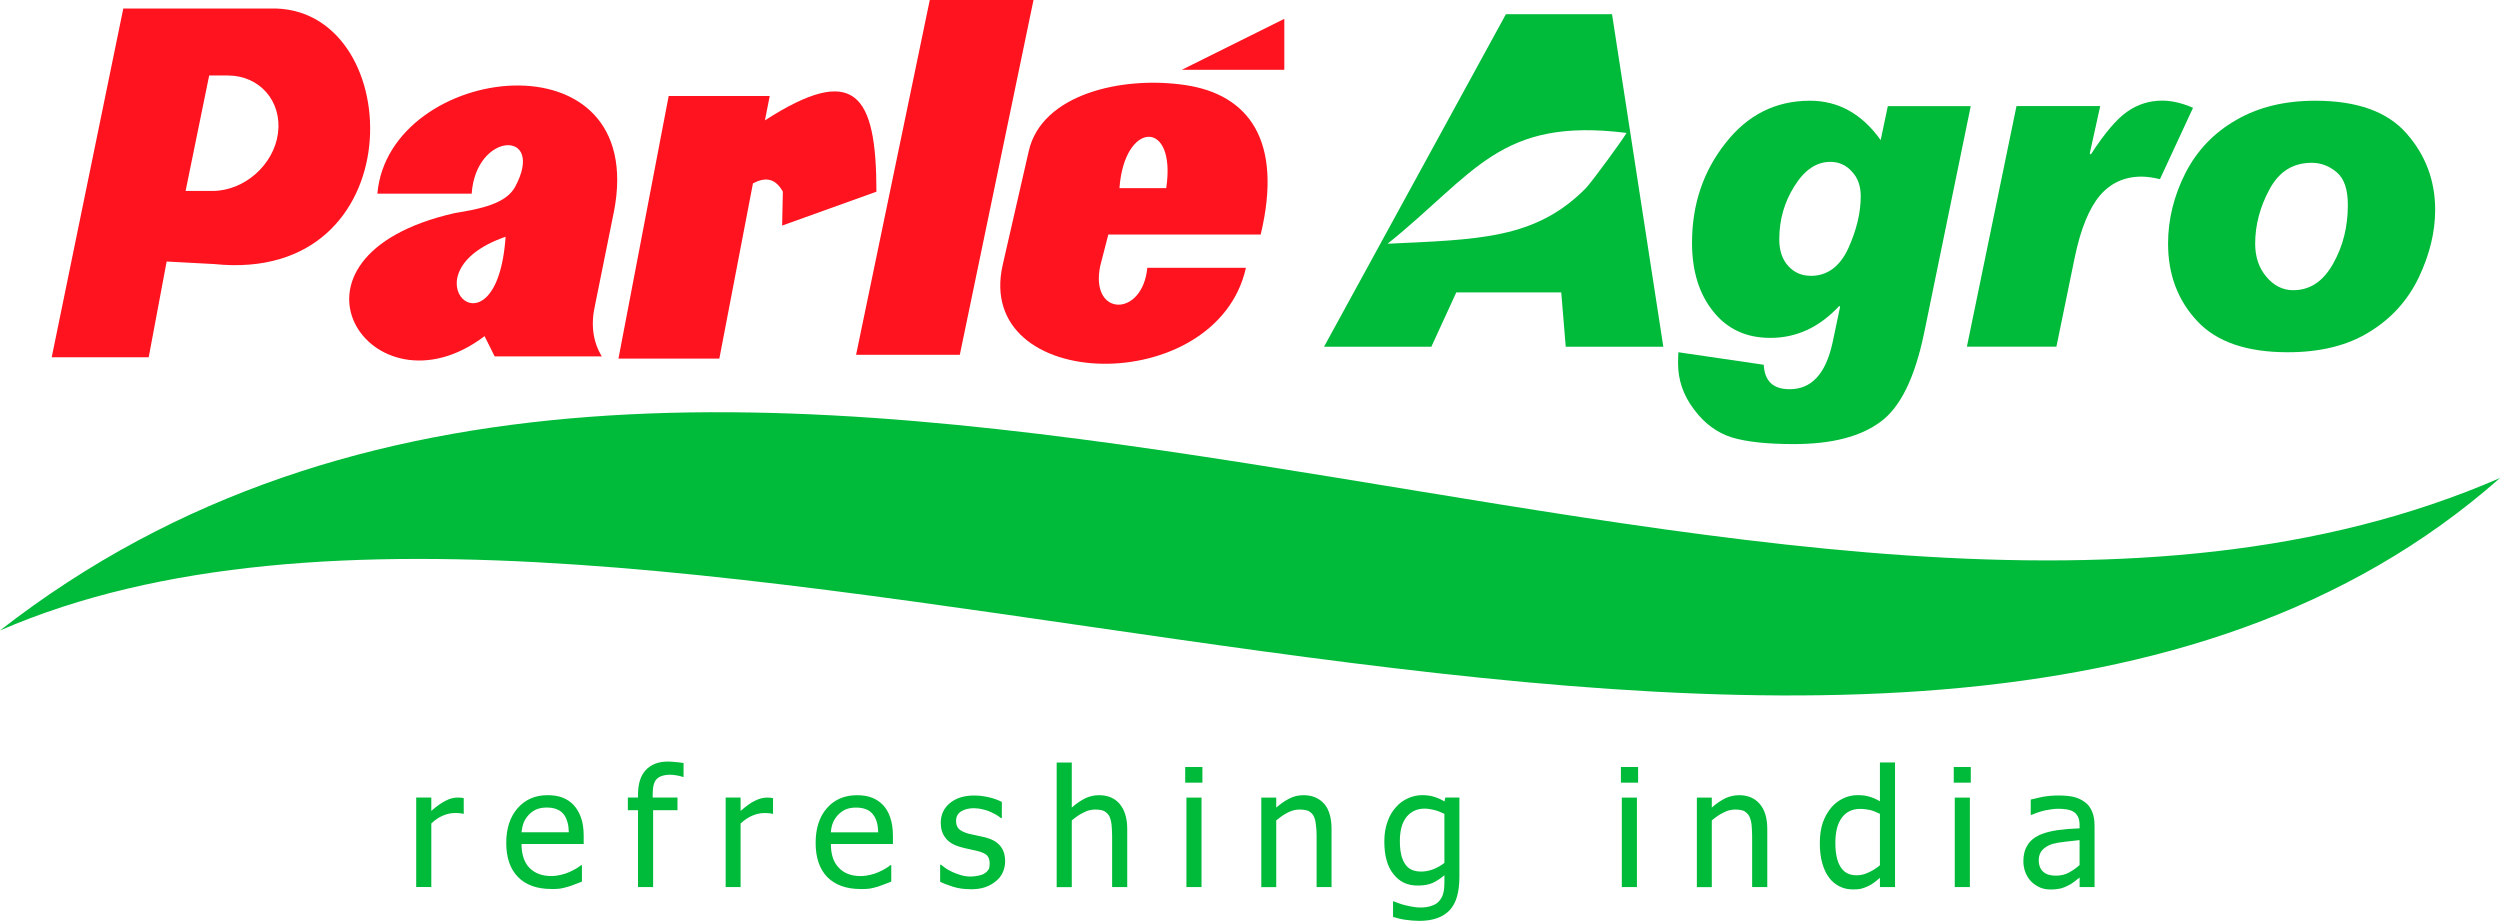 <?xml version="1.0" encoding="UTF-8"?>
<!DOCTYPE svg PUBLIC "-//W3C//DTD SVG 1.1//EN" "http://www.w3.org/Graphics/SVG/1.1/DTD/svg11.dtd">
<!-- Creator: CorelDRAW 2021 (64-Bit) -->
<svg xmlns="http://www.w3.org/2000/svg" xml:space="preserve" width="24.207mm" height="8.917mm" version="1.1" style="shape-rendering:geometricPrecision; text-rendering:geometricPrecision; image-rendering:optimizeQuality; fill-rule:evenodd; clip-rule:evenodd"
viewBox="0 0 739.91 272.55"
 xmlns:xlink="http://www.w3.org/1999/xlink"
 xmlns:xodm="http://www.corel.com/coreldraw/odm/2003">
 <defs>
  <style type="text/css">
   <![CDATA[
    .fil1 {fill:#00BA39;fill-rule:nonzero}
    .fil0 {fill:#FF131F;fill-rule:nonzero}
   ]]>
  </style>
 </defs>
 <g id="Layer_x0020_1">
  <g id="_2031987436768">
   <path class="fil0" d="M15.3 105.74l28.71 0 5.31 -28.34 14.11 0.75c58.92,6.05 57.24,-74.31 18.36,-75.63l-45.3 0 -21.19 103.23zm46.62 -83.4l5.53 0c9.43,0 16.07,7.68 14.82,17.13 -1.24,9.35 -10,17.04 -19.38,17.04l-7.96 0 6.98 -34.18z"/>
   <polygon class="fil0" points="253.37,105 284.07,105 305.88,0 275.18,0 "/>
   <path class="fil0" d="M181.67 62.83c10.62,-53.95 -66.62,-44.24 -69.98,-5.52l27.91 0c1.28,-18.5 21.98,-19.03 12.87,-2.03 -2.7,4.99 -10.13,6.53 -17.82,7.77 -57.32,12.94 -24.64,61.86 8.76,36.43l3 6 31.71 0c-2.69,-4.41 -3.31,-9.54 -1.99,-15.27l5.53 -27.38zm-32.03 7.24c-2.65,38.32 -31.18,10.69 0,0z"/>
   <path class="fil0" d="M222.85 54.26c3.32,-1.72 6.42,-1.9 8.85,2.47l-0.22 10.03 27.91 -10.03c0,-28.92 -6.37,-38.24 -33,-21.11l1.42 -7.2 -29.91 0 -14.86 77.71 29.86 0 9.95 -51.88z"/>
   <path class="fil0" d="M328 69.41l45.12 0c6.68,-27.86 -3.59,-41.46 -22.34,-44.24 -18.71,-2.78 -42.51,2.69 -46.31,19.56l-7.69 33.6c-8.76,38.19 63.3,39.7 71.97,0.93l-29.19 0c-1.42,14.79 -17.07,14.49 -13.93,-0.57l2.39 -9.27zm17.16 -13.73l-13.84 0c1.42,-20 16.94,-20.53 13.84,0z"/>
   <polygon class="fil0" points="349.76,20.66 380.11,20.66 380.11,5.57 "/>
   <path class="fil1" d="M492.28 102.61l-28.88 0 -1.33 -16.07 -31.06 0 -7.38 16.07 -31.76 0 53.83 -98.42 31.4 0 15.18 98.42zm-81.61 -30.47c26.99,-1.28 43.75,-1.37 58.61,-16.37 1.86,-1.91 11.06,-14.53 12.12,-16.43 -37.59,-4.73 -44.81,12.01 -70.73,32.8z"/>
   <path class="fil1" d="M583.27 31.39l-13.76 66.98c-2.74,13.28 -6.98,22.08 -12.91,26.44 -5.93,4.42 -14.46,6.62 -25.7,6.62 -7.88,0 -14.03,-0.66 -18.36,-1.98 -4.34,-1.37 -8.1,-4.11 -11.19,-8.3 -3.15,-4.14 -4.7,-8.7 -4.7,-13.55 0,-1.55 0.05,-2.65 0.09,-3.35l25.26 3.7c0.27,4.86 2.79,7.24 7.66,7.24 3.23,0 5.88,-1.1 8,-3.4 2.13,-2.26 3.67,-5.7 4.7,-10.33l2.25 -10.69 -0.26 -0.22c-5.84,6.28 -12.61,9.45 -20.39,9.45 -7.08,0 -12.7,-2.56 -16.86,-7.77 -4.2,-5.17 -6.32,-11.96 -6.32,-20.39 0,-11.35 3.32,-21.15 9.91,-29.49 6.55,-8.39 14.9,-12.54 24.99,-12.54 8.41,0 15.4,3.88 20.93,11.66l2.12 -10.07 24.55 0zm-47.33 50.25c4.91,0 8.63,-2.79 11.1,-8.17 2.47,-5.48 3.67,-10.59 3.67,-15.41 0,-2.96 -0.84,-5.43 -2.62,-7.29 -1.72,-1.94 -3.89,-2.87 -6.36,-2.87 -4.12,0 -7.66,2.39 -10.62,7.15 -3.01,4.73 -4.51,9.98 -4.51,15.81 0,3.35 0.92,5.96 2.65,7.86 1.77,1.94 3.98,2.91 6.68,2.91z"/>
   <path class="fil1" d="M649.05 31.92l-9.78 21.1c-2.03,-0.48 -3.85,-0.75 -5.44,-0.75 -5.09,0 -9.19,1.9 -12.39,5.65 -3.13,3.76 -5.61,9.76 -7.34,18.01l-5.48 26.67 -26.49 0 14.68 -71.22 24.78 0 -3.1 14.03 0.31 0.31c4.11,-6.36 7.74,-10.6 10.84,-12.72 3.1,-2.16 6.55,-3.22 10.26,-3.22 2.88,0 5.88,0.7 9.15,2.12z"/>
   <path class="fil1" d="M685.24 29.81c12.34,0 21.36,3.22 26.99,9.67 5.66,6.4 8.49,14 8.49,22.61 0,6.58 -1.64,13.29 -4.86,20.04 -3.27,6.8 -8.14,12.19 -14.69,16.16 -6.5,4.02 -14.56,5.96 -24.06,5.96 -12.12,0 -21.06,-3.04 -26.81,-9.22 -5.75,-6.14 -8.63,-13.78 -8.63,-22.92 0,-7.2 1.73,-14.17 5.13,-20.88 3.45,-6.76 8.5,-11.97 15.04,-15.72 6.55,-3.8 14.29,-5.7 23.4,-5.7zm-6.5 56.07c4.99,0 8.89,-2.65 11.81,-7.9 2.92,-5.17 4.33,-10.96 4.33,-17.31 0,-4.59 -1.06,-7.82 -3.32,-9.71 -2.21,-1.85 -4.64,-2.78 -7.34,-2.78 -5.62,0 -9.73,2.61 -12.56,7.91 -2.79,5.16 -4.21,10.55 -4.21,16.02 0,3.93 1.11,7.2 3.32,9.81 2.16,2.6 4.86,3.97 7.96,3.97z"/>
   <path class="fil1" d="M-0 186.59c190.3,-82.52 559.7,114 739.91,-45.12 -212.15,92.23 -529.62,-118.77 -739.91,45.12z"/>
   <path class="fil1" d="M137.26 240.85l-0.22 0c-0.35,-0.09 -0.71,-0.18 -1.11,-0.18 -0.31,-0.05 -0.79,-0.05 -1.28,-0.05 -1.24,0 -2.43,0.27 -3.63,0.8 -1.16,0.48 -2.3,1.27 -3.37,2.29l0 18.81 -4.47 0 0 -26.49 4.47 0 0 3.97c1.64,-1.45 3.1,-2.47 4.29,-3.04 1.19,-0.62 2.34,-0.92 3.5,-0.92 0.44,0 0.84,0.05 1.05,0.05 0.23,0.04 0.49,0.08 0.76,0.13l0 4.63zm25.88 22.25c-4.2,0 -7.52,-1.19 -9.82,-3.53 -2.34,-2.38 -3.49,-5.74 -3.49,-10.1 0,-4.33 1.15,-7.77 3.41,-10.33 2.26,-2.56 5.21,-3.8 8.84,-3.8 1.64,0 3.1,0.22 4.39,0.71 1.24,0.48 2.34,1.19 3.31,2.2 0.93,1.02 1.64,2.26 2.17,3.71 0.53,1.46 0.8,3.27 0.8,5.39l0 2.43 -18.4 0c0,3.04 0.79,5.43 2.3,7.02 1.59,1.63 3.72,2.47 6.5,2.47 0.97,0 1.9,-0.13 2.83,-0.35 0.93,-0.22 1.81,-0.49 2.57,-0.84 0.79,-0.39 1.45,-0.7 2.04,-1.05 0.53,-0.31 1.01,-0.67 1.37,-0.97l0.27 0 0 4.86c-0.53,0.21 -1.16,0.48 -1.95,0.75 -0.79,0.31 -1.46,0.57 -2.12,0.75 -0.84,0.26 -1.64,0.44 -2.35,0.57 -0.71,0.09 -1.55,0.13 -2.65,0.13zm5.21 -16.77c-0.04,-1.19 -0.13,-2.21 -0.43,-3.09 -0.27,-0.89 -0.58,-1.59 -1.06,-2.21 -0.49,-0.62 -1.19,-1.2 -2.03,-1.5 -0.79,-0.35 -1.81,-0.53 -3.01,-0.53 -1.2,0 -2.17,0.18 -3.01,0.53 -0.84,0.35 -1.59,0.88 -2.29,1.59 -0.62,0.7 -1.16,1.45 -1.51,2.29 -0.31,0.79 -0.53,1.81 -0.67,2.91l14.02 0zm33.98 -16.38l-0.22 0c-0.44,-0.18 -0.97,-0.31 -1.72,-0.45 -0.76,-0.13 -1.42,-0.21 -2,-0.21 -1.9,0 -3.28,0.48 -4.03,1.28 -0.84,0.84 -1.19,2.38 -1.19,4.58l0 0.89 7.34 0 0 3.75 -7.21 0 0 22.74 -4.47 0 0 -22.74 -3.01 0 0 -3.75 3.01 0 0 -0.89c0,-3.13 0.75,-5.61 2.3,-7.24 1.54,-1.68 3.75,-2.52 6.58,-2.52 0.84,0 1.64,0.09 2.44,0.17 0.79,0.04 1.5,0.18 2.16,0.26l0 4.11zm26.45 10.91l-0.22 0c-0.31,-0.09 -0.7,-0.18 -1.05,-0.18 -0.36,-0.05 -0.8,-0.05 -1.33,-0.05 -1.19,0 -2.39,0.27 -3.58,0.8 -1.16,0.48 -2.3,1.27 -3.41,2.29l0 18.81 -4.42 0 0 -26.49 4.42 0 0 3.97c1.64,-1.45 3.05,-2.47 4.29,-3.04 1.24,-0.62 2.39,-0.92 3.54,-0.92 0.49,0 0.8,0.05 1.02,0.05 0.22,0.04 0.48,0.08 0.75,0.13l0 4.63zm25.88 22.25c-4.2,0 -7.47,-1.19 -9.81,-3.53 -2.3,-2.38 -3.45,-5.74 -3.45,-10.1 0,-4.33 1.1,-7.77 3.36,-10.33 2.26,-2.56 5.22,-3.8 8.89,-3.8 1.64,0 3.1,0.22 4.38,0.71 1.24,0.48 2.34,1.19 3.32,2.2 0.93,1.02 1.68,2.26 2.12,3.71 0.53,1.46 0.8,3.27 0.8,5.39l0 2.43 -18.36 0c0,3.04 0.75,5.43 2.35,7.02 1.5,1.63 3.67,2.47 6.41,2.47 0.98,0 1.95,-0.13 2.88,-0.35 0.93,-0.22 1.77,-0.49 2.52,-0.84 0.84,-0.39 1.51,-0.7 2.03,-1.05 0.57,-0.31 1.06,-0.67 1.37,-0.97l0.31 0 0 4.86c-0.53,0.21 -1.19,0.48 -1.95,0.75 -0.8,0.31 -1.5,0.57 -2.07,0.75 -0.89,0.26 -1.65,0.44 -2.4,0.57 -0.66,0.09 -1.59,0.13 -2.7,0.13zm5.27 -16.77c-0.05,-1.19 -0.17,-2.21 -0.44,-3.09 -0.27,-0.89 -0.62,-1.59 -1.11,-2.21 -0.48,-0.62 -1.19,-1.2 -1.99,-1.5 -0.84,-0.35 -1.81,-0.53 -3.01,-0.53 -1.16,0 -2.22,0.18 -3.05,0.53 -0.8,0.35 -1.55,0.88 -2.26,1.59 -0.66,0.7 -1.16,1.45 -1.51,2.29 -0.35,0.79 -0.57,1.81 -0.66,2.91l14.03 0zm27.16 16.82c-1.77,0 -3.41,-0.22 -4.95,-0.7 -1.55,-0.49 -2.87,-0.97 -3.89,-1.51l0 -5.03 0.27 0c0.35,0.31 0.83,0.62 1.32,1.02 0.53,0.35 1.2,0.75 2.08,1.15 0.75,0.35 1.64,0.67 2.52,0.93 0.93,0.27 1.86,0.4 2.84,0.4 0.71,0 1.46,-0.09 2.3,-0.26 0.8,-0.18 1.38,-0.35 1.78,-0.67 0.57,-0.31 0.92,-0.71 1.19,-1.1 0.26,-0.4 0.35,-1.06 0.35,-1.86 0,-1.06 -0.27,-1.85 -0.84,-2.43 -0.57,-0.53 -1.59,-0.97 -3.1,-1.32 -0.53,-0.13 -1.28,-0.31 -2.21,-0.49 -0.93,-0.18 -1.77,-0.4 -2.52,-0.62 -2.04,-0.57 -3.54,-1.5 -4.43,-2.73 -0.93,-1.19 -1.37,-2.7 -1.37,-4.42 0,-2.38 0.89,-4.32 2.7,-5.83 1.81,-1.5 4.2,-2.25 7.16,-2.25 1.5,0 2.96,0.18 4.42,0.53 1.54,0.35 2.78,0.84 3.8,1.37l0 4.77 -0.26 0c-1.11,-0.88 -2.43,-1.58 -3.81,-2.12 -1.42,-0.48 -2.83,-0.79 -4.25,-0.79 -1.46,0 -2.7,0.31 -3.72,0.93 -0.97,0.62 -1.5,1.54 -1.5,2.78 0,1.16 0.31,1.94 0.88,2.48 0.62,0.53 1.55,1.01 2.88,1.37 0.71,0.17 1.42,0.31 2.21,0.48 0.89,0.22 1.73,0.4 2.61,0.57 1.99,0.53 3.41,1.28 4.42,2.47 1.02,1.15 1.51,2.7 1.51,4.64 0,1.16 -0.22,2.21 -0.67,3.23 -0.44,1.02 -1.15,1.9 -2.03,2.61 -0.93,0.79 -2,1.41 -3.19,1.81 -1.24,0.44 -2.69,0.62 -4.51,0.62zm46.53 -0.62l-4.47 0 0 -15.1c0,-1.19 -0.08,-2.3 -0.17,-3.4 -0.13,-1.02 -0.35,-1.86 -0.67,-2.52 -0.4,-0.66 -0.88,-1.1 -1.54,-1.5 -0.62,-0.26 -1.51,-0.43 -2.65,-0.43 -1.11,0 -2.26,0.26 -3.41,0.88 -1.2,0.57 -2.35,1.37 -3.5,2.34l0 19.74 -4.47 0 0 -36.87 4.47 0 0 13.33c1.32,-1.19 2.66,-2.07 3.93,-2.73 1.33,-0.62 2.7,-0.94 4.12,-0.94 2.61,0 4.69,0.89 6.1,2.56 1.46,1.72 2.26,4.19 2.26,7.47l0 17.17zm21.99 0l-4.47 0 0 -26.49 4.47 0 0 26.49zm0.26 -30.91l-5.09 0 0 -4.63 5.09 0 0 4.63zm38.22 30.91l-4.42 0 0 -15.1c0,-1.19 -0.05,-2.3 -0.22,-3.4 -0.09,-1.02 -0.31,-1.86 -0.66,-2.52 -0.35,-0.66 -0.84,-1.1 -1.51,-1.5 -0.62,-0.26 -1.55,-0.43 -2.66,-0.43 -1.1,0 -2.26,0.26 -3.45,0.88 -1.15,0.57 -2.3,1.37 -3.45,2.34l0 19.74 -4.42 0 0 -26.49 4.42 0 0 2.95c1.37,-1.19 2.66,-2.07 3.99,-2.73 1.24,-0.62 2.61,-0.94 4.07,-0.94 2.65,0 4.64,0.89 6.15,2.56 1.45,1.72 2.16,4.19 2.16,7.47l0 17.17zm33.4 -7.15l0 -14.53c-1.1,-0.53 -2.12,-0.93 -3.05,-1.15 -0.97,-0.22 -1.9,-0.39 -2.83,-0.39 -2.26,0 -4.07,0.88 -5.36,2.51 -1.32,1.68 -1.94,4.02 -1.94,7.11 0,2.96 0.49,5.21 1.51,6.71 0.97,1.55 2.56,2.3 4.82,2.3 1.1,0 2.34,-0.22 3.58,-0.7 1.15,-0.44 2.3,-1.11 3.27,-1.86zm-14.99 11.39c0.27,0.09 0.75,0.27 1.32,0.49 0.57,0.22 1.24,0.44 2,0.62 0.83,0.22 1.59,0.35 2.29,0.48 0.67,0.13 1.42,0.22 2.26,0.22 1.37,0 2.52,-0.18 3.49,-0.57 0.97,-0.31 1.73,-0.84 2.21,-1.5 0.53,-0.67 0.93,-1.42 1.11,-2.26 0.22,-0.88 0.31,-1.85 0.31,-2.92l0 -2.3c-1.2,1.02 -2.39,1.77 -3.53,2.3 -1.16,0.49 -2.57,0.75 -4.39,0.75 -3,0 -5.39,-1.1 -7.16,-3.4 -1.81,-2.21 -2.7,-5.43 -2.7,-9.62 0,-2.25 0.31,-4.15 0.94,-5.87 0.57,-1.68 1.41,-3.14 2.52,-4.33 0.98,-1.15 2.17,-1.99 3.5,-2.6 1.38,-0.62 2.79,-0.94 4.25,-0.94 1.37,0 2.56,0.18 3.53,0.49 1.02,0.31 2.04,0.75 3.05,1.37l0.27 -1.15 4.16 0 0 23.44c0,4.51 -0.93,7.82 -2.87,9.89 -2,2.12 -5,3.17 -9.03,3.17 -1.33,0 -2.61,-0.13 -3.99,-0.31 -1.37,-0.17 -2.61,-0.53 -3.75,-0.84l0 -4.63 0.22 0zm71.97 -4.24l-4.47 0 0 -26.49 4.47 0 0 26.49zm0.35 -30.91l-5.09 0 0 -4.63 5.09 0 0 4.63zm38.22 30.91l-4.47 0 0 -15.1c0,-1.19 -0.09,-2.3 -0.17,-3.4 -0.14,-1.02 -0.36,-1.86 -0.71,-2.52 -0.35,-0.66 -0.88,-1.1 -1.5,-1.5 -0.62,-0.26 -1.55,-0.43 -2.62,-0.43 -1.15,0 -2.29,0.26 -3.45,0.88 -1.19,0.57 -2.34,1.37 -3.49,2.34l0 19.74 -4.42 0 0 -26.49 4.42 0 0 2.95c1.33,-1.19 2.65,-2.07 3.94,-2.73 1.33,-0.62 2.7,-0.94 4.16,-0.94 2.56,0 4.64,0.89 6.06,2.56 1.51,1.72 2.26,4.19 2.26,7.47l0 17.17zm37.82 0l-4.47 0 0 -2.74c-0.71,0.62 -1.33,1.11 -1.82,1.46 -0.49,0.4 -1.1,0.75 -1.77,1.05 -0.62,0.27 -1.28,0.53 -1.94,0.71 -0.71,0.17 -1.51,0.21 -2.4,0.21 -1.46,0 -2.78,-0.26 -4.02,-0.88 -1.2,-0.62 -2.26,-1.45 -3.1,-2.61 -0.93,-1.19 -1.55,-2.65 -2.04,-4.37 -0.48,-1.68 -0.7,-3.66 -0.7,-5.87 0,-2.3 0.31,-4.37 0.88,-6.05 0.62,-1.68 1.41,-3.13 2.52,-4.46 0.93,-1.1 2.12,-2.03 3.5,-2.69 1.37,-0.66 2.78,-0.97 4.29,-0.97 1.37,0 2.48,0.14 3.45,0.44 1.02,0.27 2.08,0.75 3.15,1.37l0 -11.48 4.47 0 0 36.87zm-4.47 -6.45l0 -15.23c-1.11,-0.53 -2.08,-0.93 -2.97,-1.15 -0.93,-0.17 -1.86,-0.31 -2.88,-0.31 -2.26,0 -4.11,0.84 -5.39,2.56 -1.29,1.72 -1.95,4.2 -1.95,7.42 0,3.14 0.49,5.52 1.51,7.15 1.01,1.68 2.61,2.52 4.77,2.52 1.2,0 2.35,-0.26 3.54,-0.84 1.19,-0.53 2.3,-1.23 3.37,-2.12zm26.62 6.45l-4.47 0 0 -26.49 4.47 0 0 26.49zm0.27 -30.91l-5.04 0 0 -4.63 5.04 0 0 4.63zm32.2 24.38l0 -7.37c-1.02,0.13 -2.35,0.26 -3.99,0.44 -1.64,0.18 -2.96,0.4 -3.93,0.66 -1.2,0.35 -2.17,0.93 -2.97,1.68 -0.75,0.75 -1.2,1.81 -1.2,3.14 0,1.54 0.49,2.7 1.33,3.45 0.89,0.8 2.12,1.15 3.76,1.15 1.37,0 2.65,-0.27 3.8,-0.89 1.15,-0.62 2.22,-1.37 3.19,-2.25zm0 3.71c-0.31,0.26 -0.84,0.62 -1.42,1.1 -0.62,0.48 -1.19,0.89 -1.77,1.15 -0.8,0.44 -1.55,0.75 -2.34,0.97 -0.71,0.17 -1.73,0.31 -3.05,0.31 -1.11,0 -2.13,-0.17 -3.1,-0.57 -0.97,-0.44 -1.86,-1.01 -2.61,-1.76 -0.71,-0.71 -1.29,-1.59 -1.73,-2.7 -0.4,-1.01 -0.62,-2.15 -0.62,-3.35 0,-1.86 0.4,-3.41 1.2,-4.68 0.75,-1.32 2,-2.34 3.63,-3.09 1.5,-0.67 3.23,-1.1 5.31,-1.42 1.99,-0.27 4.15,-0.44 6.5,-0.53l0 -0.89c0,-1.05 -0.14,-1.9 -0.49,-2.56 -0.31,-0.57 -0.71,-1.11 -1.32,-1.46 -0.53,-0.35 -1.24,-0.57 -2.08,-0.7 -0.79,-0.14 -1.64,-0.18 -2.48,-0.18 -1.06,0 -2.26,0.18 -3.67,0.44 -1.37,0.31 -2.78,0.76 -4.16,1.37l-0.26 0 0 -4.54c0.84,-0.22 2.04,-0.49 3.5,-0.8 1.59,-0.27 3.09,-0.4 4.59,-0.4 1.77,0 3.32,0.13 4.56,0.4 1.28,0.31 2.43,0.84 3.41,1.59 0.97,0.7 1.68,1.68 2.12,2.82 0.49,1.1 0.71,2.52 0.71,4.2l0 18.1 -4.42 0 0 -2.82z"/>
  </g>
 </g>
</svg>
